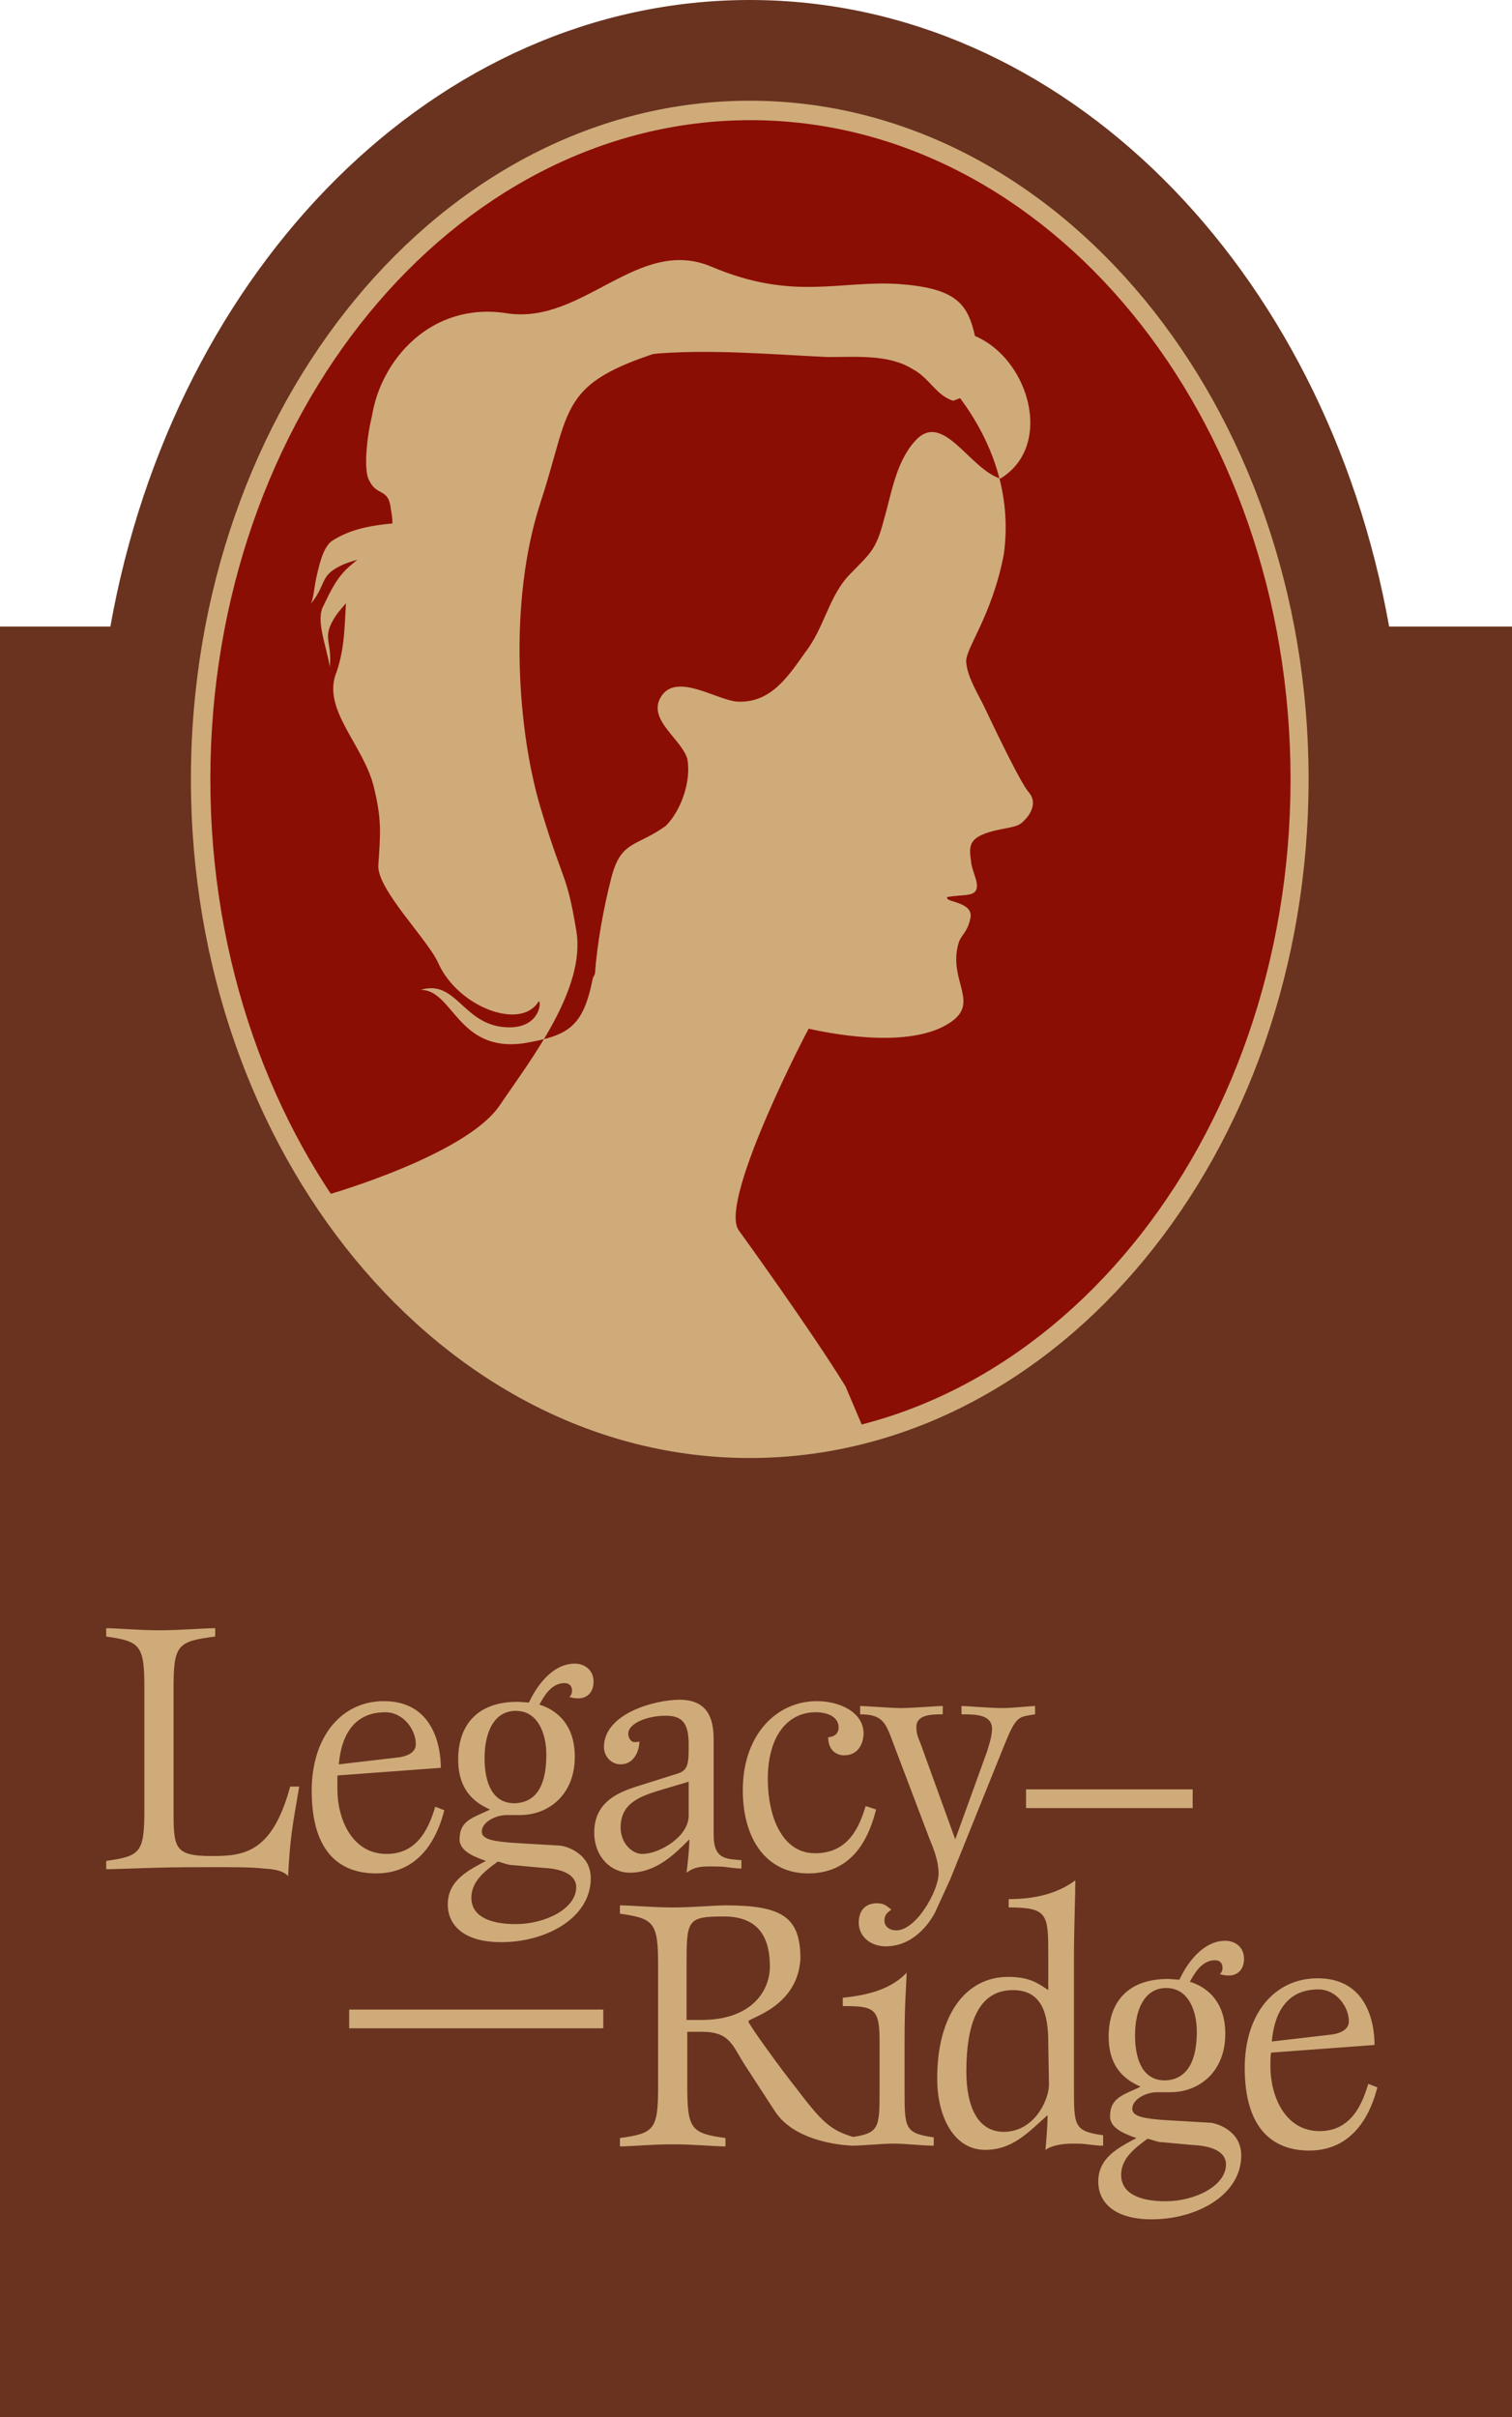 <?xml version="1.0" encoding="utf-8"?>
<!-- Generator: Adobe Illustrator 19.2.0, SVG Export Plug-In . SVG Version: 6.00 Build 0)  -->
<!DOCTYPE svg PUBLIC "-//W3C//DTD SVG 1.1//EN" "http://www.w3.org/Graphics/SVG/1.1/DTD/svg11.dtd">
<svg version="1.1" id="Layer_1" xmlns="http://www.w3.org/2000/svg" xmlns:xlink="http://www.w3.org/1999/xlink" x="0px" y="0px"
	 width="217.8px" height="348px" viewBox="0 0 217.8 348" style="enable-background:new 0 0 217.8 348;" xml:space="preserve">
<style type="text/css">
	.st0{fill:#69331F;}
	.st1{fill:#8B0E04;}
	.st2{fill:#CFAB7A;}
</style>
<path class="st0" d="M200.1,90.2C190.9,38.6,153.2,0,108,0S25.1,38.6,15.9,90.2H0V348h217.8V90.2H200.1z"/>
<ellipse class="st1" cx="108.1" cy="112.2" rx="79.2" ry="96.3"/>
<path class="st2" d="M27.5,112.2c0,53.8,36.1,97.7,80.5,97.7s80.5-43.8,80.5-97.7c0-53.8-36.1-97.7-80.5-97.7
	C63.7,14.5,27.5,58.3,27.5,112.2L27.5,112.2z M30.3,112.2c0-52.3,34.9-94.9,77.8-94.9s77.8,42.6,77.8,94.9s-34.9,94.9-77.8,94.9
	S30.3,164.5,30.3,112.2z M121.8,199.6c-5.1-8.3-15.4-22.5-15.4-22.5c-3-4.3,10.7-30.3,10.1-29c2.3,0.5,13.8,3,19.9-0.6
	c5.2-3,0-6.2,1.7-11.8c0.4-1.2,1.3-1.5,1.7-3.6c0.3-1.7-1.9-2.1-3-2.5c-0.5-0.2-0.5-0.5-0.1-0.5c1.9-0.3,3.3-0.1,3.8-0.8
	c0.7-0.9-0.4-2.6-0.6-4.1c-0.3-2.4-0.7-3.8,4.2-4.8c2.6-0.5,2.8-0.5,3.9-1.8c1-1.3,1-2.5,0.3-3.4c-0.3-0.4-1-0.8-6.5-12.4
	c-0.8-1.7-2.4-4.2-2.6-6.3c-0.4-1.9,3.6-6.4,5.4-15.7c2.7-19.9-16.2-32.1-16.2-32.1s-8.3-4-28.4,1.5s-17.3,8.4-22.1,23
	c-4.8,14.6-3.3,33.3,0,44.2c3.3,11,3.7,9.1,5.1,17.5c1.5,8.4-6.6,18.7-11,25.2c-4.8,7.2-24.8,12.9-24.8,12.9s21.1,45.2,77.7,34.9
	L121.8,199.6L121.8,199.6z M85.4,140.8c-1.4,7.1-3.5,8.3-10,9.4c-9.5,1.3-10.1-7.7-14.8-7.7c5.3-1.6,6.1,5.4,12.8,5.4
	c4.8,0,4.6-4.5,4.1-3.6c-2.6,4-11.4,0.7-14.3-5.5c-1.4-3.4-9-10.8-8.7-14.3c0.3-4.5,0.5-6.4-0.6-11c-1.4-6.2-7.7-11.4-5.4-16.8
	c2.6-7.7-0.8-14.1,5.8-19.2c2-1.4,2.6-1,2-4.2c-0.3-3.1-2-1.8-3.1-4.1c-1.1-1.7,0-9.1,0.9-10.8c3.1-6.8,25.4-11,32.3-11.6
	c10.4-0.9,21.7-4.5,31.9-2.1c7.1,1.4,12.2,2.3,19.1,2.9c9.8,0.9,15.4,16,6.7,21.3c-4.5-1.4-8.3-9.9-12.3-5.4
	c-2.8,3.1-3.4,7.7-4.5,11.4c-1.1,4.3-2,4.8-4.8,7.7c-3.1,3.1-3.7,7.7-6.5,11.3c-2.6,3.7-5.1,7.4-9.9,7.1c-3.1-0.3-9.1-4.5-11.1-0.3
	c-1.4,3.1,3.1,5.7,4,8.5c0.6,3.1-0.8,7.4-3.1,9.7c-4.3,3.1-6.5,2-7.9,7.7c-1.1,4.3-2,9.4-2.3,13.6"/>
<path class="st2" d="M68.2,78.2c-6.7-5.6-14.8,0.7-17.7,3.2c-1.9,1.6-2.8,3.5-3.9,5.8c-1.2,2.1,0.5,6,0.9,8.8
	c0.4-3.8-1.3-4.1,0.9-7.4c1.4-2,7.1-7.8,9.6-8.9c2.6-1.2,5.8,0.6,8.4-1L68.2,78.2z M71.8,83.1c-2.6-8.3-12.9-8.1-16.6-7.6
	c-2.4,0.3-4.8,0.8-7.1,2.2c-1.4,0.7-2,3.1-2.5,5.3c-0.3,1.2-0.4,3-0.8,3.9c2.4-3,1.1-4.1,4.8-5.7c2.2-0.9,10.2-2.8,12.8-2.3
	c2.8,0.4,4.6,3.6,7.6,3.7L71.8,83.1z M142.2,55.8c-2.9-9.3-0.4-14-12.6-14.9c-8.6-0.6-15.3,2.5-27.1-2.5C91.9,33.9,84,46.8,73,45.1
	c-10.9-1.7-18.1,6.7-19.4,14.7c3.8,2.1,8.8-1.7,13-2.5c8.8-2.5,18.1-5.5,26.9-6.3c8.4-0.8,17.2,0,25.7,0.4c4.2,0,8.8-0.4,12.2,1.7
	c2.5,1.3,3.4,3.8,5.9,4.6L142.2,55.8L142.2,55.8z M43.1,257.2c-1,5.9-1.3,7.2-1.6,12.9c-0.6-0.7-1.7-1-3.5-1.1
	c-1.7-0.2-4.2-0.2-7.5-0.2c-2,0-5.5,0-8.6,0.1c-3.1,0.1-5.9,0.2-6.6,0.2v-1.2c5-0.7,5.5-1.2,5.5-7.6v-17.1c0-6.3-0.5-6.9-5.5-7.6
	v-1.2c1.7,0,4.6,0.3,7.6,0.3c3.2,0,6.3-0.3,8.1-0.3v1.2c-5.5,0.7-6,1.2-6,7.6v17.1c0,5.7,0,6.9,5.5,6.9c4.6,0,8.7-0.4,11.3-10H43.1z
	 M64,260.6c-0.8,3.2-3.1,9.1-9.8,9.1c-5.3,0-9.3-3.1-9.3-11.9c0-7.8,4.3-12.9,10.4-12.9c7.1,0,8.2,6.5,8.2,9.6l-14.9,1.1v2
	c0,4.1,2,9.3,7.1,9.3c4.7,0,6.2-4.2,7-6.8L64,260.6L64,260.6z M57.4,253c0.8-0.1,2.5-0.5,2.5-1.9c0-2.1-1.8-4.6-4.4-4.6
	c-5.8,0-6.5,5.5-6.7,7.5L57.4,253L57.4,253z M80.7,265.7c1,0.1,4.4,1.2,4.4,4.7c0,5.7-6.4,9.2-12.9,9.2c-5.8,0-7.7-2.8-7.7-5.4
	c0-3.5,2.9-4.9,5.5-6.3c-1.4-0.5-3.8-1.3-3.8-3.1c0-2.8,2-3.1,4.4-4.3c-1.8-0.8-4.6-2.4-4.6-7.2c0-5.1,2.9-8.3,8.5-8.3
	c0.6,0,1.2,0.1,1.7,0.1c0.9-2,3.2-5.6,6.6-5.6c1.4,0,2.7,0.9,2.7,2.6c0,1.5-0.9,2.4-2.2,2.4c-0.6,0-0.9-0.1-1.3-0.2
	c0.3-0.2,0.4-0.6,0.4-0.9c0-0.6-0.3-1.1-1.1-1.1c-2,0-3.1,2.2-3.6,3.1c1.3,0.4,5.1,1.9,5.1,7.5c0,5.5-3.8,8.4-7.9,8.4H73
	c-1.6,0-3.6,1-3.6,2.4c0,1.2,2.1,1.4,4.5,1.6L80.7,265.7L80.7,265.7z M73.8,268.5c-0.7,0-1.5-0.4-2.1-0.5c-1.6,1.2-3.8,2.7-3.8,5.2
	c0,2.6,2.5,3.8,6.4,3.8c4.2,0,8.7-2.2,8.7-5.3c0-2-2.4-2.7-4.8-2.8L73.8,268.5L73.8,268.5z M78.7,252.6c0-3-1.2-6.3-4.4-6.3
	s-4.5,3.2-4.5,6.8c0,3.5,1.1,6.5,4.3,6.5C77.6,259.5,78.7,256.5,78.7,252.6z M106.9,269c-0.7,0-1.5-0.1-2.2-0.2
	c-0.7-0.1-1.5-0.1-2.2-0.1c-1.4,0-2.4,0-3.6,0.9c0.2-1.7,0.4-3.5,0.4-4.8c-2,2-4.7,4.8-8.6,4.8c-2.6,0-5.1-2.2-5.1-5.8
	c0-4.8,4.2-6,6.7-6.8l5.4-1.7c1.5-0.5,1.5-1.6,1.5-4.2c0-3-0.9-4.1-3.3-4.1c-2.7,0-5.4,1.1-5.4,2.6c0,0.6,0.4,1.2,0.9,1.2
	c0.2,0,0.5,0,0.7-0.1c0,1.4-0.8,3.3-2.7,3.3c-1.3,0-2.4-1.1-2.4-2.5c0-4.8,7.3-6.8,10.9-6.8c4.1,0,4.9,2.8,4.9,5.7v13.8
	c0,3.6,2,3.4,4,3.6v1.2H106.9z M95.5,257.6c-3.4,1-6.1,2-6.1,5.5c0,2.3,1.7,3.8,3.1,3.8c2.5,0,6.7-2.5,6.7-5.5v-4.9L95.5,257.6z
	 M126.2,260.5c-0.9,3.5-3,9.2-9.8,9.2c-5.9,0-9.4-4.8-9.4-12c0-7.9,4.8-12.8,10.7-12.8c3.1,0,6.7,1.5,6.7,4.7
	c-0.1,2-1.2,3.1-2.8,3.1c-1.1,0-2.3-0.7-2.3-2.6c1.1-0.1,1.5-0.7,1.5-1.4c0-1.5-1.5-2.2-3.3-2.2c-4.1,0-6.9,3.5-6.9,9.6
	c0,5.3,2,10.7,6.8,10.7c4.9,0,6.4-3.9,7.3-6.8L126.2,260.5L126.2,260.5z M134.7,275.3c-0.3,0.6-2.6,4.9-7.1,4.9
	c-2.3,0-3.9-1.5-3.9-3.4c0-1.9,1.1-2.8,2.6-2.8c1.2,0,1.5,0.5,2.1,0.9c-0.5,0.4-1,0.7-1,1.6c0,0.9,0.8,1.4,1.7,1.4
	c2.9,0,6.1-5.7,6.1-8.2c0-1.6-0.6-3.3-1.2-4.7l-5.2-13.7c-1.2-3.2-1.5-4.5-4.9-4.5v-1.2c0.8,0,4.5,0.3,5.9,0.3c1.6,0,5.1-0.3,6-0.3
	v1.2c-1.5,0-3.8,0-3.8,1.8c0,1,0.2,1.4,0.6,2.4l5,13.8l4.6-12.7c0.2-0.7,0.7-2.1,0.7-3.2c0-2.1-2.4-2.1-4.4-2.1v-1.2
	c0.9,0,3.9,0.3,6,0.3c1.3,0,4-0.3,4.6-0.3v1.2c-2.4,0.4-2.7,0.1-4.5,4.6l-7.7,19.1L134.7,275.3L134.7,275.3z M123.1,308.9
	c-0.9,0-8.5-0.3-11.5-5l-4.1-6.3c-2-3-2.2-5.1-6.4-5.1H99v7.7c0,6.3,0.5,6.9,5.5,7.6v1.2c-1.7,0-4.6-0.3-7.6-0.3S91,309,89.3,309
	v-1.2c5-0.7,5.5-1.2,5.5-7.6v-17.1c0-6.3-0.5-6.9-5.5-7.6v-1.2c1.7,0,4.6,0.3,7.6,0.3s5.9-0.3,7.6-0.3c8.2,0,10.8,1.7,10.8,7.7
	c-0.4,7-7.5,8.5-7.5,9c0,0.4,4.8,7,6.8,9.5c3.8,5,5,6.2,8.5,7.2L123.1,308.9L123.1,308.9z M101,290.8c7.5,0,9.9-4.4,9.9-7.7
	c0-3.6-1.2-7.2-6.6-7.2s-5.4,0.5-5.4,7.2v7.7H101z M134.7,308.9c-2,0-4.2-0.3-5.9-0.3c-2,0-4.3,0.3-6.3,0.3v-1.2
	c4.2-0.6,4.2-1.3,4.2-6.9v-7c0-4.7-0.8-5-5.3-5v-1.2c3.9-0.4,7-1.3,9.2-3.6c-0.1,2.7-0.3,4.7-0.3,9.8v7c0,5.6,0,6.3,4.2,6.9v1.2
	H134.7z M158.9,308.9c-0.7,0-1.5-0.1-2.3-0.2c-0.7-0.1-1.4-0.1-2.1-0.1c-1.3,0-2.9,0.2-3.9,0.9c0.1-1.3,0.3-3.3,0.3-5
	c-2.9,2.6-5.1,5-9,5c-4.4,0-6.9-4.6-6.9-10.3c0-9.1,4.1-14.6,10.2-14.6c3.1,0,4.3,0.9,5.8,1.9v-4.9c0-6,0-7-5.7-7v-1.2
	c3.6,0,6.9-0.7,9.6-2.7c0,1.8-0.2,7.4-0.2,10.8v19c0,5.6,0,6.3,4.2,6.9V308.9L158.9,308.9z M151,294.1c0-4.2-0.9-7.6-5.1-7.6
	c-5.2,0-6.7,5.3-6.7,11.7c0,5.2,1.7,8.7,5.4,8.7c4.4,0,6.5-4.6,6.5-6.8L151,294.1L151,294.1z M174.4,305.6c1,0.1,4.4,1.2,4.4,4.7
	c0,5.7-6.4,9.2-12.9,9.2c-5.8,0-7.7-2.8-7.7-5.4c0-3.5,2.9-4.9,5.5-6.3c-1.4-0.5-3.8-1.3-3.8-3.1c0-2.8,2-3.1,4.4-4.3
	c-1.8-0.8-4.6-2.4-4.6-7.2c0-5.1,2.9-8.3,8.5-8.3c0.6,0,1.2,0.1,1.7,0.1c0.9-2,3.2-5.6,6.6-5.6c1.4,0,2.7,0.9,2.7,2.6
	c0,1.5-0.9,2.4-2.2,2.4c-0.6,0-0.9-0.1-1.3-0.2c0.3-0.2,0.4-0.6,0.4-0.9c0-0.6-0.3-1.1-1.1-1.1c-2,0-3.1,2.2-3.6,3.1
	c1.3,0.4,5.1,1.9,5.1,7.5c0,5.5-3.8,8.4-7.9,8.4h-1.9c-1.6,0-3.6,1-3.6,2.4c0,1.2,2.1,1.4,4.5,1.6L174.4,305.6L174.4,305.6z
	 M167.4,308.4c-0.7,0-1.5-0.4-2.1-0.5c-1.6,1.2-3.8,2.7-3.8,5.2c0,2.6,2.5,3.8,6.4,3.8c4.2,0,8.7-2.2,8.7-5.3c0-2-2.4-2.7-4.8-2.8
	L167.4,308.4L167.4,308.4z M172.4,292.5c0-3-1.2-6.3-4.4-6.3s-4.5,3.2-4.5,6.8c0,3.5,1.1,6.5,4.3,6.5
	C171.2,299.4,172.4,296.4,172.4,292.5z M198.4,300.5c-0.8,3.2-3.1,9.1-9.8,9.1c-5.3,0-9.3-3.2-9.3-11.9c0-7.8,4.3-12.9,10.5-12.9
	c7.1,0,8.2,6.4,8.2,9.6l-14.9,1.1c-0.1,0.5-0.1,1.2-0.1,2c0,4.1,2,9.3,7.1,9.3c4.7,0,6.2-4.2,7-6.8L198.4,300.5L198.4,300.5z
	 M191.8,292.9c0.8-0.1,2.5-0.5,2.5-1.9c0-2.1-1.8-4.6-4.4-4.6c-5.8,0-6.5,5.5-6.7,7.5L191.8,292.9z M50.3,289.3h36.6v2.7H50.3V289.3
	z M147.8,257.6h24v2.7h-24V257.6z"/>
</svg>
